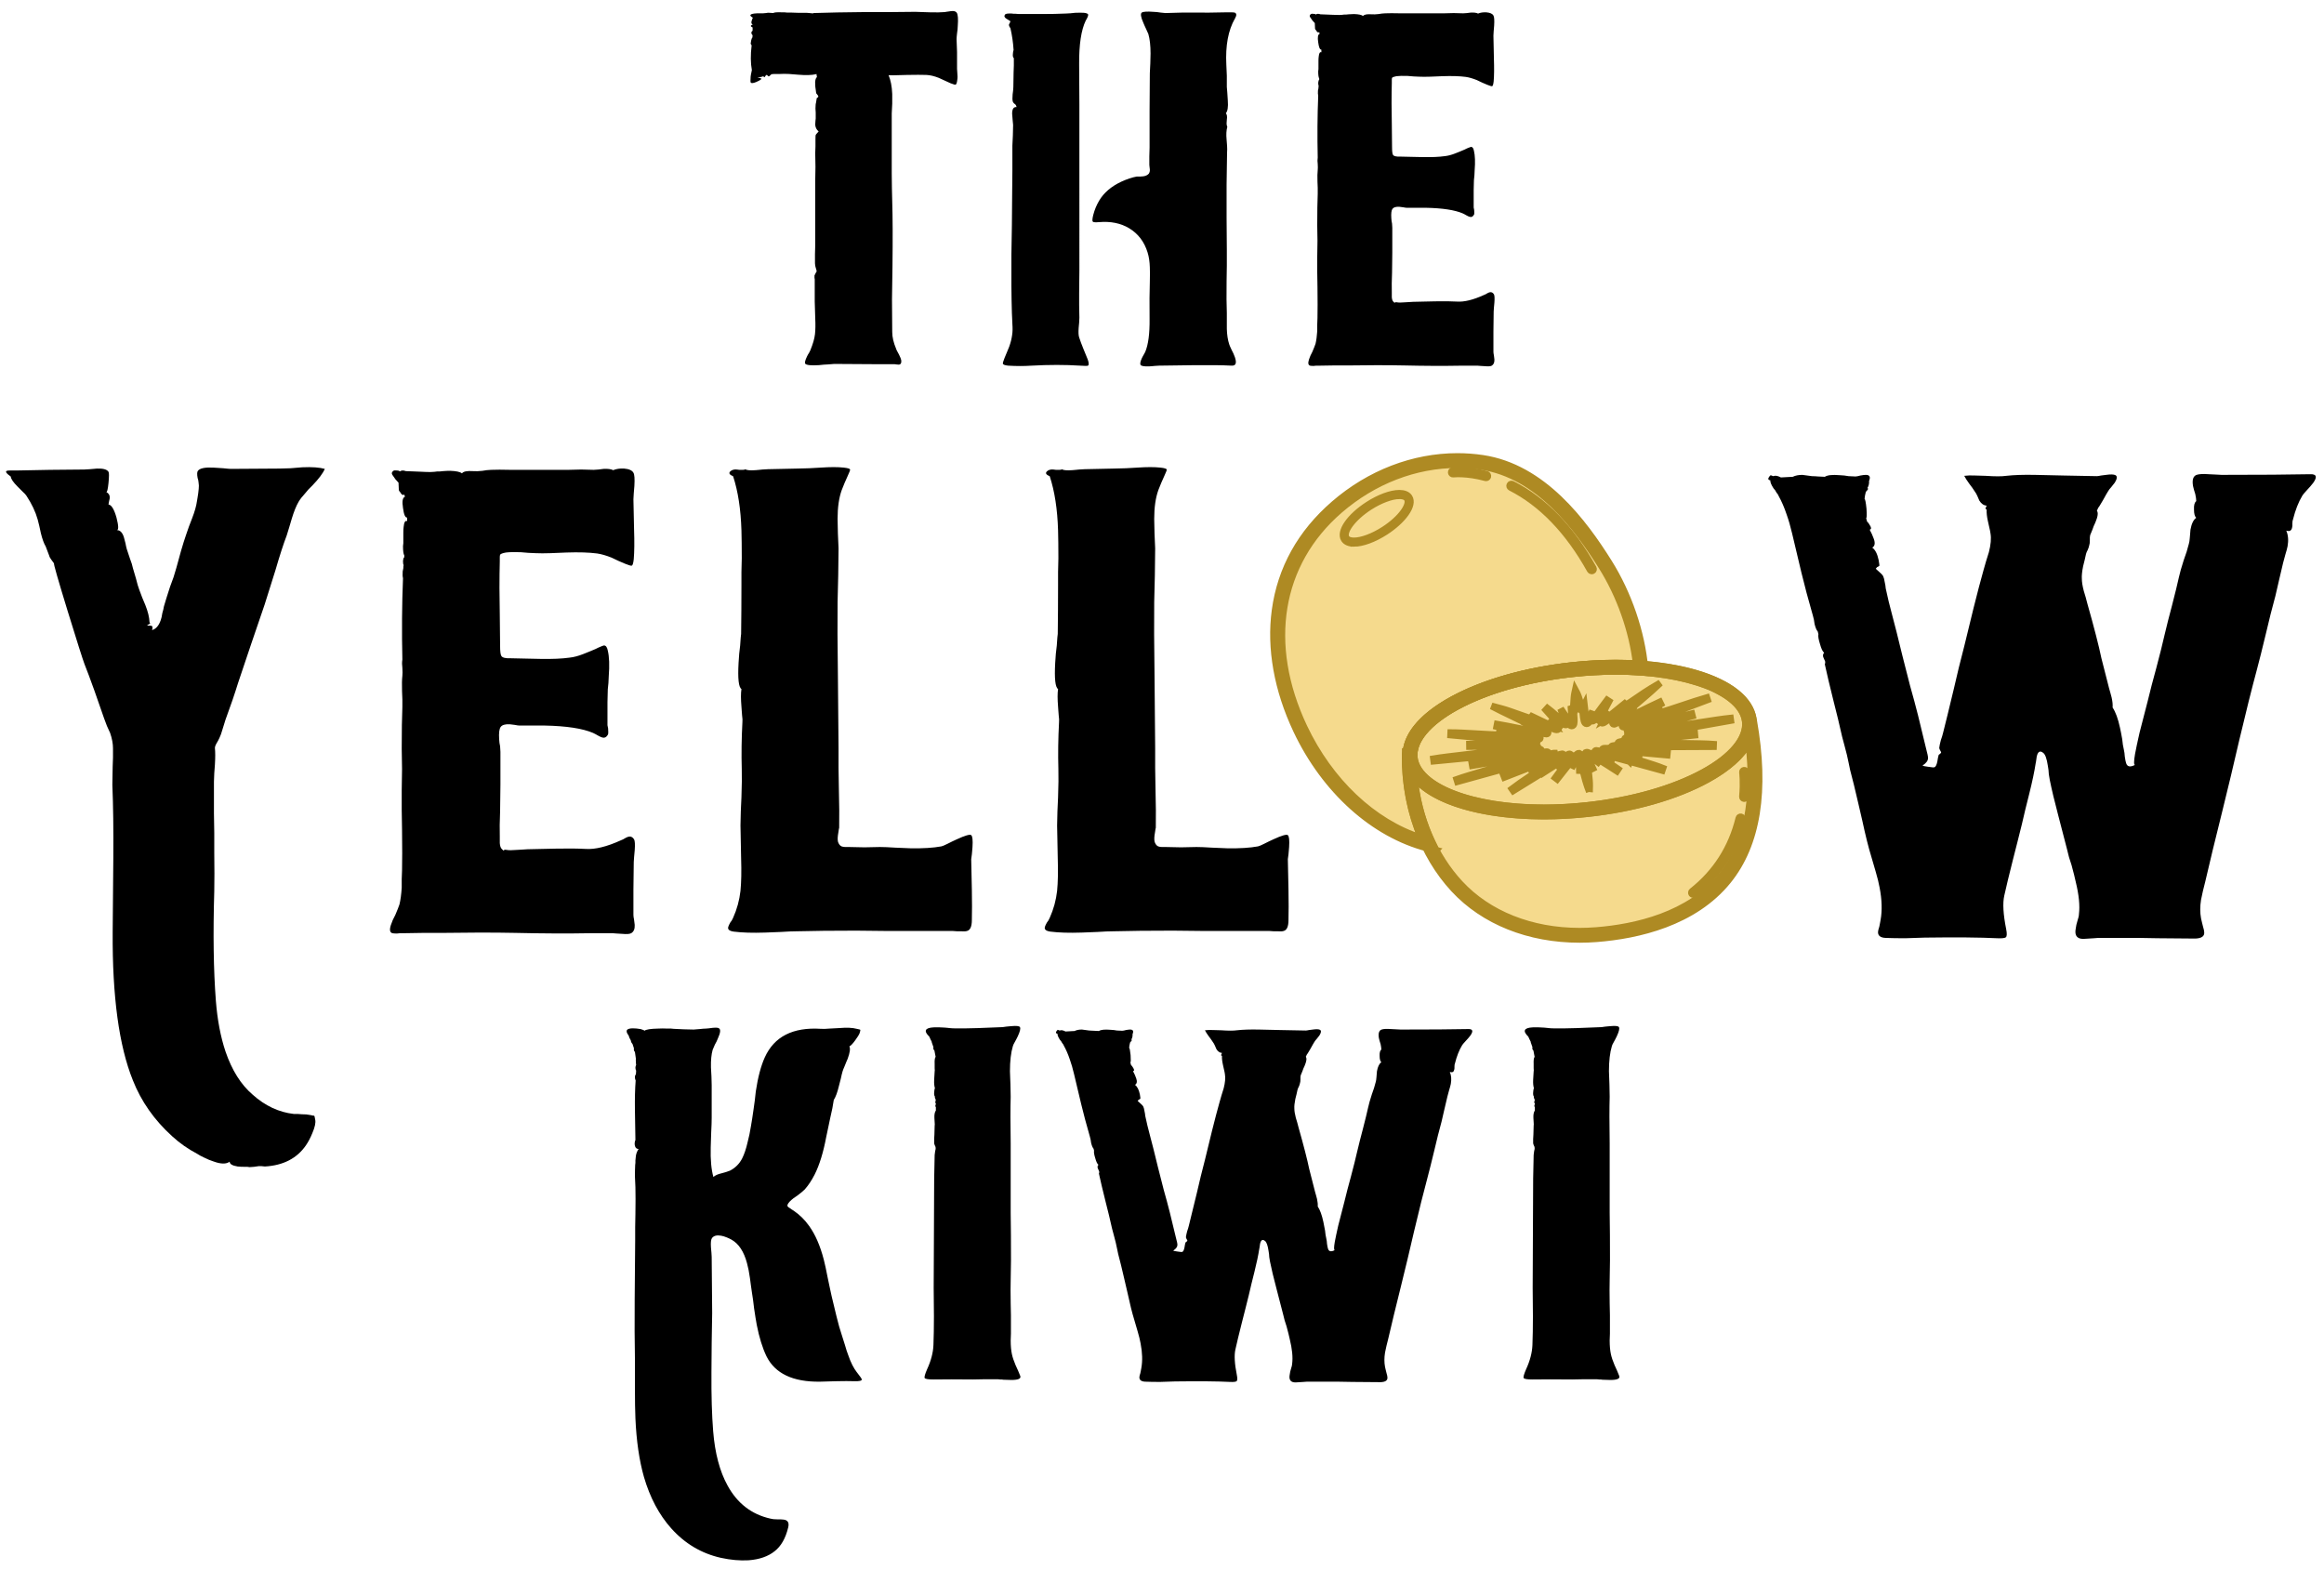 <?xml version="1.0" encoding="UTF-8"?><svg id="a" xmlns="http://www.w3.org/2000/svg" viewBox="0 0 434.663 293.691"><defs><style>.b{fill:#f5da8d;}.c{fill:#ae8a23;stroke:#ae8a23;stroke-width:1.279px;}</style></defs><path d="M179,9.78l-.091-2.461c0-.213,.03-.577,.091-1.094l.091-.684,.046-.775c.091-1.215,.03-2.005-.182-2.37-.183-.274-.532-.38-1.049-.319l-.638,.091-.319,.045-.228,.046c-.729,.061-1.641,.076-2.734,.046l-1.413-.046-1.368-.046-4.785,.046h-4.741c-3.615,.03-6.776,.091-9.48,.182l-.045-.045v.091c-.031,.03-.289,.015-.775-.046l-.547-.045h-1.641l-1.322-.046h-.683l-.502-.046h-.501c-.912-.03-1.428,.015-1.55,.137l-.729-.045c-.122-.03-.334-.015-.638,.045l-.502,.046h-.683c-.395,0-.729,.015-1.003,.046-.881,.121-.972,.38-.273,.775l-.137,.319-.091,.319c-.091,.243-.046,.456,.136,.638l.092-.046v.137l-.092-.091c-.212,.121-.303,.228-.273,.319,.061,.091,.167,.167,.319,.228v.638c-.152,.061-.228,.198-.228,.41,.031,.182,.107,.319,.228,.41l-.046,.501-.045-.046c-.061,.122-.122,.304-.182,.547l-.046,.319-.046,.274,.092,.137,.091,.182c-.213,1.762-.198,3.297,.045,4.603-.03,.061-.06,.213-.091,.456-.061,.243-.106,.501-.137,.775-.06,.699-.045,1.079,.046,1.139,.152,.122,.486,.076,1.003-.137,.456-.182,.79-.38,1.002-.593-.06-.03-.182-.091-.364-.182l-.228-.045-.182-.091c.303,.061,.683,0,1.139-.182,.03,.213,.106,.258,.228,.137l.137-.182,.045-.091,.046-.046,.091-.046c.061,0,.122,.03,.182,.091l.137,.137,.091,.046c.061,0,.152-.061,.274-.182l.136-.137,.137-.091c.152-.03,.41-.046,.775-.046h.82c.456-.03,1.003-.03,1.641,0l1.732,.137c1.428,.122,2.537,.091,3.327-.091h-.045c.03,0,.076-.015,.137-.046l.091,.593c-.274,.213-.38,.699-.319,1.458,0,.243,.03,.532,.091,.866l.045,.365,.046,.319,.319,.41c.152,.213,.091,.365-.182,.456,0,0-.015,.045-.046,.137l-.045,.274-.046,.273c-.03,.061-.03,.091,0,.091-.091,.243-.137,.653-.137,1.231l.046,.729v1.139l-.046,.41c-.03,.334-.045,.577-.045,.729,.03,.516,.243,.942,.638,1.276-.365,.395-.547,.608-.547,.638-.031,.061-.046,.365-.046,.911v1.231l-.045,1.276,.045,2.552-.045,2.598v12.078l-.046,1.686v1.686l.046,.456,.091,.365c.121,.365,.182,.608,.182,.729,0,0-.03,.03-.091,.091l-.137,.274c-.121,.243-.182,.365-.182,.365v.456l.045,.228v4.193l.046,1.504,.046,1.55c.06,1.246,.045,2.264-.046,3.054-.091,.82-.38,1.823-.866,3.008-.03,.061-.106,.213-.228,.456l-.228,.365-.182,.365c-.334,.699-.441,1.139-.319,1.322,.213,.273,1.063,.364,2.552,.273l.912-.091,.82-.046c.608-.06,.988-.091,1.14-.091l7.292,.046h3.966l.319,.045c.273,.031,.455,.046,.547,.046,.334-.061,.471-.334,.41-.82-.031-.213-.167-.562-.41-1.049l-.319-.593c-.122-.213-.198-.38-.228-.501-.487-1.155-.73-2.203-.73-3.145-.03-1.762-.045-3.798-.045-6.107l.091-6.107c.061-5.226,.046-9.298-.046-12.215-.091-3.008-.121-6.958-.091-11.85v-4.603l.091-1.823v-1.823c-.06-1.428-.288-2.598-.683-3.51,.486,.03,1.048,.03,1.686,0l1.778-.046c1.58-.03,2.78-.03,3.6,0,.699,.03,1.474,.213,2.325,.547l1.094,.501,1.094,.501c.547,.213,.866,.304,.957,.273,.152-.061,.258-.365,.319-.911,.061-.334,.061-.79,0-1.367l-.046-.684v-.638c0-.274,0-.38,0-.319v-2.142Zm51.959-6.29c.365-.608,.35-.988-.045-1.139-.152-.03-.38-.046-.684-.046h-.866c-2.491,.061-4.406,.076-5.743,.046s-3.221,0-5.651,.091c-.122,0-.426-.03-.912-.091l-.638-.091-.684-.046c-1.185-.091-1.914-.045-2.187,.137-.274,.213-.183,.836,.273,1.869l.273,.638,.274,.593c.213,.456,.349,.76,.41,.912,.274,.942,.41,2.157,.41,3.646l-.045,1.869-.046,.912-.045,.912-.046,6.928v6.973l-.046,1.641v1.595l.046,.456,.046,.365c.03,.304-.031,.577-.183,.82-.243,.274-.592,.441-1.048,.501l-.593,.045h-.638c-.85,.152-1.808,.471-2.871,.957-1.884,.881-3.267,2.066-4.148,3.555-.486,.82-.85,1.702-1.094,2.643-.182,.729-.212,1.155-.091,1.276,.091,.122,.486,.152,1.185,.091,2.158-.182,4.026,.198,5.606,1.139,1.702,1.033,2.857,2.552,3.464,4.558,.243,.79,.38,1.702,.411,2.735,.03,.638,.03,1.565,0,2.78-.061,1.702-.076,4.011-.046,6.928,.03,2.735-.243,4.786-.82,6.153-.031,.061-.122,.228-.274,.501l-.182,.319-.182,.365c-.274,.608-.35,1.018-.228,1.231,.152,.212,.683,.303,1.595,.273l.592-.045,.502-.046c.425-.03,.683-.046,.775-.046l3.418-.045,3.373-.046c2.704-.03,4.968,0,6.791,.091h.091c.699,0,.866-.531,.501-1.595l-.273-.684-.319-.638c-.274-.577-.426-.927-.456-1.048-.273-.821-.425-1.793-.456-2.917v-2.962c-.06-1.458-.076-3.418-.045-5.88l.045-2.963v-2.963l-.045-6.107v-6.062l.045-3.054,.046-3.054c.03-.334,.03-.729,0-1.185l-.091-1.185c-.091-.942-.046-1.732,.136-2.37-.091-.182-.136-.395-.136-.638l.045-.684c.091-.577,.031-.988-.182-1.231,.334-.365,.456-1.155,.365-2.37l-.046-.729-.046-.729c-.06-.547-.091-.911-.091-1.094v-2.097l-.091-2.051c-.182-3.555,.35-6.426,1.595-8.614,.031-.061,.031-.045,0,.046-.06,.061-.121,.152-.182,.274-.061,.091-.076,.121-.045,.091,.03-.03,.106-.167,.227-.41Zm-29.124,59.616c-.122-.365-.152-.957-.091-1.778l.091-1.003c.03-.395,.045-.699,.045-.912l-.045-2.324v-2.279l.045-4.239V19.579l-.045-7.566c-.03-3.677,.38-6.396,1.231-8.159l.182-.319,.137-.274c.091-.213,.136-.365,.136-.456,.031-.213-.228-.349-.775-.41-.395-.03-.957-.03-1.686,0l-.866,.091-.866,.046c-1.306,.061-2.78,.091-4.421,.091h-4.376c-.06,0-.243-.015-.546-.045h-.365l-.41-.046c-.73-.03-1.14,.03-1.231,.182-.213,.274-.137,.532,.228,.775,.122,.091,.273,.182,.456,.274l.182,.137,.137,.046-.046,.182-.091,.182-.137,.274c-.03,.182,.061,.41,.274,.684,.304,1.307,.501,2.674,.592,4.102l-.045,.137-.046,.182-.045,.456c-.031,.365,.03,.608,.182,.729v1.367l-.046,1.322c-.03,1.215-.045,2.127-.045,2.735,0,.152-.015,.365-.046,.638l-.091,.729c-.061,.638-.046,1.094,.046,1.367,.06,.122,.136,.228,.228,.319l.182,.137c.152,.121,.243,.304,.273,.547-.547-.061-.82,.349-.82,1.231l.045,.547,.046,.593c.061,.486,.091,.805,.091,.957l-.045,1.96-.092,1.914v4.695l-.045,4.694-.046,5.469-.091,5.469c-.03,4.345,0,7.991,.091,10.939l.046,1.048,.045,1.048c.061,.79,.046,1.474-.045,2.051-.091,.699-.274,1.428-.547,2.188l-.41,1.003-.456,1.094c-.243,.608-.349,.972-.319,1.094,.061,.182,.395,.304,1.003,.364,1.519,.092,2.962,.092,4.33,0,3.281-.182,6.335-.182,9.161,0,.82,.061,1.291,.061,1.413,0,.212-.121,.197-.516-.046-1.185l-.82-2.005c-.335-.82-.593-1.519-.775-2.097Zm77.483-1.048l.046-3.783c0-.122,.015-.349,.045-.684l.046-.501,.045-.501c.061-.82,.031-1.337-.091-1.55-.213-.334-.486-.456-.82-.365-.122,.03-.289,.106-.502,.228l-.228,.137-.319,.137c-2.005,.911-3.676,1.322-5.013,1.231-1.094-.061-2.461-.076-4.102-.046l-2.097,.046-2.051,.046c-.182,0-.425,.015-.729,.045l-.775,.046c-.699,.061-1.2,.061-1.504,0-.152-.03-.258-.03-.319,0l-.046,.046-.045,.046c0,.03-.091-.046-.274-.228-.152-.152-.243-.425-.273-.82v-.912c-.031-1.003-.015-2.233,.045-3.692l.046-3.737v-4.649c0-.122-.015-.38-.046-.775l-.091-.501-.045-.501c-.061-.911,.015-1.504,.228-1.778,.212-.274,.638-.395,1.276-.365l.364,.046,.365,.046c.304,.061,.517,.091,.638,.091h3.601c3.099,.061,5.393,.41,6.882,1.048l.365,.182,.319,.182c.273,.152,.471,.243,.592,.273,.365,.122,.654-.03,.866-.456,.031-.091,.031-.365,0-.82l-.091-.456v-3.282c0-.486,.015-1.094,.046-1.823l.091-.912,.045-.957c.122-1.55,.076-2.765-.136-3.646-.091-.486-.274-.729-.547-.729-.122,.03-.289,.091-.502,.182l-.319,.137-.364,.182-.866,.365-.912,.365c-.699,.274-1.337,.441-1.914,.501-1.064,.152-2.446,.213-4.148,.182l-2.142-.046-2.051-.046c-.76,.03-1.215-.076-1.367-.319-.122-.182-.183-.668-.183-1.458l-.045-4.375-.046-3.829c0-1.398,.015-2.659,.046-3.783v-.593c0-.152,.015-.274,.045-.365,.061-.121,.335-.228,.821-.319,.516-.061,1.215-.076,2.096-.046l1.094,.091,1.003,.046c.608,.03,1.337,.03,2.188,0l2.233-.091c1.762-.061,3.221-.015,4.376,.137,.607,.091,1.291,.289,2.051,.593l.957,.456,.957,.41c.516,.213,.836,.304,.957,.274,.122-.061,.213-.365,.274-.912,.091-1.063,.106-2.476,.045-4.239l-.045-2.142c-.031-.851-.046-1.565-.046-2.142,0-.121,.015-.395,.046-.82l.045-.547,.046-.547c.06-1.003,.015-1.626-.137-1.869-.182-.334-.623-.532-1.322-.593-.608-.03-1.124,.046-1.549,.228-.304-.152-.76-.213-1.368-.182l-.729,.091c-.304,.03-.532,.046-.684,.046l-1.777-.046-1.823,.046h-8.205c-1.185-.03-2.111-.03-2.78,0l-.638,.046-.592,.091c-.517,.061-.958,.076-1.322,.046-.881-.061-1.413,.046-1.595,.319-.244-.213-.806-.334-1.687-.365-.304,0-.638,.015-1.003,.046l-.455,.046h-.365c-.517,.091-1.246,.106-2.188,.046l-1.094-.046-1.185-.046c-.182-.061-.334-.091-.455-.091-.152,0-.289,.045-.411,.137-.06-.091-.212-.137-.455-.137-.213-.03-.365-.015-.456,.045-.243,.182-.289,.38-.137,.593l.228,.319,.182,.274c.152,.152,.304,.319,.456,.501l.046,1.048,.045,.137,.091,.091,.183,.274c.152,.213,.304,.258,.455,.137l.092,.319c-.335,.121-.426,.653-.274,1.595,.122,.942,.319,1.398,.593,1.367v.501c-.274-.121-.441,.152-.502,.82-.03,.213-.045,.486-.045,.82v1.504l-.046,.41c0,.699,.061,1.139,.182,1.322v.274c-.091,.03-.151,.213-.182,.547,0,.304,.031,.486,.091,.547-.03,.091-.045,.243-.045,.456l-.091,.456c-.031,.425-.016,.745,.045,.957-.152,3.737-.182,7.596-.091,11.577-.03,.182-.046,.38-.046,.593l.046,.593c.03,.486,.03,.866,0,1.139-.061,.517-.076,1.246-.046,2.188l.046,1.139v1.094c-.061,1.458-.091,3.434-.091,5.925l.045,2.917-.045,2.963v2.871l.045,2.826c.031,2.461,.031,4.375,0,5.743l-.045,1.231v1.231c-.061,.942-.167,1.732-.319,2.37-.122,.365-.319,.866-.593,1.504l-.364,.729-.274,.729c-.212,.668-.137,1.048,.228,1.139,.122,.031,.334,.046,.638,.046l.456-.046h.501l2.826-.045h2.826l5.15-.046c1.915,0,3.616,.015,5.105,.046,3.859,.091,7.445,.106,10.757,.045h3.053c.122,0,.319,.016,.593,.046l.775,.046c.638,.06,1.063,.03,1.276-.092,.365-.212,.532-.607,.501-1.185l-.045-.364-.046-.365c-.061-.304-.091-.532-.091-.684v-3.737Z"/><path d="M160.316,256.747c-.638-.79-1.2-1.899-1.686-3.328-.182-.455-.38-1.063-.593-1.823l-.273-.866-.273-.866c-.365-1.063-.715-2.294-1.049-3.691l-.911-3.783-.365-1.687-.365-1.732c-.273-1.428-.516-2.552-.729-3.373-.668-2.582-1.58-4.679-2.735-6.289-.82-1.155-1.792-2.112-2.917-2.872l-.364-.228-.319-.228c-.213-.121-.35-.228-.41-.319-.152-.182-.016-.501,.41-.957,.182-.182,.41-.38,.683-.592l.73-.502c.607-.456,1.063-.835,1.367-1.139,.669-.76,1.276-1.671,1.823-2.735,.912-1.793,1.641-4.147,2.188-7.065l.365-1.731,.364-1.732c.334-1.398,.562-2.553,.684-3.464,.364-.578,.684-1.444,.957-2.598l.365-1.413c.121-.578,.228-1.018,.319-1.322,.06-.213,.197-.562,.41-1.048l.273-.684,.274-.638c.425-1.155,.532-1.93,.319-2.325,.273-.121,.638-.501,1.094-1.139,.425-.577,.699-1.018,.82-1.322,.122-.395,.167-.608,.137-.638,0-.03-.228-.091-.684-.182-.759-.213-1.869-.259-3.327-.137l-.866,.046-.866,.045c-.668,.061-1.215,.076-1.641,.046-5.226-.334-8.72,1.443-10.483,5.332-.729,1.611-1.291,3.738-1.686,6.381l-.183,1.641-.227,1.641c-.183,1.307-.35,2.385-.502,3.236l-.273,1.504-.365,1.55c-.273,1.185-.608,2.172-1.003,2.962-.516,1.003-1.276,1.763-2.278,2.279-.213,.091-.471,.183-.775,.274l-.821,.228c-.668,.152-1.17,.379-1.504,.683-.395-1.397-.562-3.236-.501-5.515l.045-1.413,.046-1.412c.061-1.155,.091-2.067,.091-2.735v-6.108c0-.395-.015-.942-.045-1.64l-.092-1.687c-.03-1.337,.076-2.431,.319-3.282,.061-.182,.198-.501,.411-.957l.319-.592,.273-.638c.456-1.003,.517-1.611,.182-1.823-.151-.122-.546-.152-1.185-.092l-.364,.046-.365,.046c-.243,.03-.41,.045-.501,.045-.274,0-.669,.031-1.185,.091l-.593,.046-.547,.045c-.516,0-1.139-.015-1.868-.045l-1.915-.091c-.152-.031-.304-.046-.455-.046h-.684c-.608-.03-1.17-.03-1.687,0-1.458,.031-2.324,.167-2.597,.41-.031-.091-.274-.197-.73-.319-.516-.091-.987-.136-1.413-.136-.547,0-.911,.091-1.094,.273-.182,.243-.091,.593,.274,1.048,.091,.335,.228,.638,.41,.912,.031,.273,.137,.501,.319,.684l.274,.82c-.061,.273,0,.501,.182,.684,.061,.364,.122,.79,.182,1.276-.03,.121-.03,.304,0,.547v.273l.046,.319c-.182,.365-.182,.73,0,1.094l-.046,.684c-.121,.091-.182,.273-.182,.547,0,.213,.046,.41,.137,.592-.122,1.55-.167,3.404-.137,5.561l.046,2.78,.045,2.78c-.152,.395-.182,.76-.091,1.094,.091,.395,.319,.593,.684,.593-.274,.425-.441,.851-.502,1.276-.03,.213-.06,.501-.091,.866v.456l-.045,.41c-.031,.608-.046,1.307-.046,2.097l.091,2.051c.031,1.306,.031,2.962,0,4.968l-.045,2.506v2.507l-.046,5.515-.046,5.515c-.03,4.315-.015,7.992,.046,11.03v5.606c0,2.279,.03,4.133,.091,5.561,.182,4.223,.714,7.885,1.595,10.984,1.125,3.859,2.826,7.065,5.105,9.617,2.553,2.856,5.652,4.695,9.298,5.515,1.823,.395,3.54,.547,5.15,.456,2.036-.152,3.662-.714,4.877-1.686,1.216-.942,2.067-2.431,2.553-4.467,.212-.881-.076-1.367-.866-1.459l-.593-.045h-.592c-.547,0-.973-.046-1.277-.137-3.524-.79-6.198-2.856-8.021-6.199-1.459-2.643-2.355-6.031-2.689-10.164-.243-3.038-.35-6.73-.319-11.075l.045-5.515,.091-5.515-.045-5.242-.046-5.241c0-.122-.015-.38-.045-.775l-.046-.501-.046-.502c-.06-.881,0-1.458,.183-1.732,.334-.455,.911-.607,1.732-.455,.334,.06,.683,.167,1.048,.319,.304,.121,.593,.258,.866,.41,1.367,.76,2.34,2.233,2.917,4.421,.213,.76,.395,1.686,.547,2.78l.182,1.368c.061,.547,.122,.972,.183,1.276l.227,1.504,.183,1.504c.182,1.246,.349,2.279,.501,3.099,.456,2.34,1.064,4.3,1.823,5.88,1.611,3.221,4.938,4.801,9.982,4.74l1.595-.046,1.595-.045c1.277-.03,2.355-.03,3.236,0,.942,.03,1.413-.076,1.413-.319,0-.122-.288-.547-.866-1.276-.121-.152-.182-.228-.182-.228-.03-.031-.015-.015,.046,.045,.06,.092,.106,.152,.136,.183Zm30.082-.411l-.456-1.002c-.334-.79-.562-1.474-.683-2.051-.152-.699-.228-1.55-.228-2.553l.045-1.276v-3.464l-.045-2.188c-.031-1.823-.031-3.281,0-4.375,.06-2.127,.076-4.923,.045-8.386l-.045-4.194v-12.944c-.061-3.768-.061-6.685,0-8.751,0-.577-.016-1.367-.046-2.37l-.046-1.185-.045-1.231c0-1.914,.182-3.479,.547-4.694,.03-.152,.152-.41,.364-.775l.274-.501,.273-.547c.426-.912,.563-1.489,.411-1.732-.122-.213-.654-.274-1.596-.183l-.547,.046-.455,.046c-.365,.06-.578,.091-.638,.091l-2.325,.091-2.324,.091c-1.793,.061-3.343,.076-4.649,.046-.092,0-.289-.016-.593-.046l-.41-.046-.501-.045c-.851-.061-1.55-.076-2.097-.046-1.641,.091-1.914,.669-.82,1.732l.227,.502,.228,.455c0,.092,.015,.168,.046,.228l.273,.775c-.06,.274,0,.486,.183,.638,.091,.395,.167,.79,.228,1.185-.152,.183-.213,.623-.183,1.322v.82c.031,.304,.031,.502,0,.593l-.045,.775-.046,.775c-.03,.668,.015,1.185,.137,1.549l-.046,.183-.045,.182-.046,.456c-.03,.364,.015,.623,.137,.775v.227c.03,.122,.076,.213,.137,.274v.547l-.046-.137-.091,.137,.137,.137,.045,.273-.091,.137v.136c-.03,.092,0,.168,.091,.228v.638c-.213,.304-.304,.775-.273,1.413l.045,.775c.031,.304,.031,.532,0,.684,0,.456-.015,1.003-.045,1.641l-.046,.82v.775c0,.091,.046,.243,.137,.456l.091,.182,.046,.228c.03,.121,0,.334-.092,.638l-.045,.365-.046,.364-.045,2.188-.046,2.188-.045,10.209-.046,10.21,.046,5.378c0,2.036-.031,3.829-.092,5.378-.06,1.428-.455,2.933-1.185,4.513-.395,.911-.547,1.458-.455,1.64,.121,.183,.668,.274,1.64,.274,2.006-.031,4.482-.031,7.43,0l2.324-.046h2.279c.091,0,.228,.015,.41,.046h.319l.319,.045c.608,.031,1.109,.046,1.504,.046,1.307,0,1.854-.258,1.641-.775-.03-.091-.045-.137-.045-.137,0,.031,.015,.076,.045,.137,.031,.061,.046,.091,.046,.091,0,.031-.015,0-.046-.091l-.41-1.003Zm84.183-63.855c-2.917,.061-7.125,.091-12.625,.091-.213,0-.502-.015-.866-.045l-.957-.046c-.79-.06-1.368-.03-1.732,.091-.486,.183-.654,.715-.502,1.596l.137,.547,.182,.592c.092,.426,.137,.76,.137,1.003-.243,.182-.349,.577-.319,1.185,0,.608,.106,1.003,.319,1.185-.395,.273-.668,.836-.82,1.686l-.046,.547-.045,.547c-.031,.426-.076,.73-.137,.912l-.319,1.139-.41,1.185c-.335,1.033-.563,1.839-.684,2.416-.213,.972-.547,2.34-1.003,4.102l-.547,2.097-.501,2.051c-.274,1.215-.669,2.795-1.185,4.74l-.638,2.37-.593,2.37-.729,2.826c-.304,1.124-.532,2.066-.684,2.826,0,0-.015,.076-.045,.227l-.046,.183-.045,.228c-.092,.425-.167,.805-.228,1.139-.183,1.064-.183,1.58,0,1.55-.699,.364-1.125,.273-1.276-.274-.061-.182-.122-.486-.183-.911l-.045-.502-.092-.501-.136-.684-.091-.774c-.122-.699-.228-1.246-.319-1.641-.274-1.276-.623-2.234-1.049-2.872,.031-.395-.015-.866-.136-1.413l-.183-.683-.182-.638-.547-2.143-.547-2.142c-.365-1.762-1.033-4.36-2.005-7.794l-.228-.866-.274-.911c-.182-.699-.273-1.276-.273-1.732-.031-.426,.03-1.018,.182-1.778l.228-.911,.091-.41,.091-.411,.091-.273,.137-.274c.122-.273,.198-.501,.228-.683,.061-.152,.091-.395,.091-.73v-.41l.046-.319c.061-.152,.167-.41,.319-.775l.182-.501,.228-.501c.365-.851,.441-1.413,.228-1.687l.182-.41c.031,0,.259-.365,.684-1.094l.228-.41,.228-.41c.152-.274,.243-.426,.273-.456l.182-.273,.274-.32c.213-.273,.38-.486,.501-.638,.335-.547,.365-.896,.091-1.048-.243-.121-.683-.137-1.321-.046l-.73,.092c-.273,.06-.471,.091-.592,.091l-2.416-.046-2.37-.045-2.005-.046-2.051-.046c-1.641-.03-2.993,.016-4.057,.137-.607,.091-1.58,.091-2.917,0l-1.504-.045c-.577-.031-1.094-.016-1.549,.045,.151,.304,.395,.684,.729,1.14l.41,.547,.365,.547c.121,.151,.243,.364,.364,.638l.137,.319,.137,.319c.273,.456,.623,.699,1.048,.729l-.137,.319c-.061,.122-.015,.198,.137,.228-.03,.456,.03,1.018,.182,1.686l.183,.821c.091,.364,.152,.668,.182,.911,.121,.699,.046,1.58-.228,2.644l-.41,1.322-.182,.638-.183,.638c-.395,1.398-.866,3.19-1.413,5.378l-1.321,5.424-.775,3.054-.73,3.099c-.638,2.674-1.139,4.725-1.504,6.153l-.136,.501-.183,.547c-.121,.456-.197,.821-.228,1.094l.046,.182,.091,.183c.091,.152,.137,.258,.137,.319l-.091,.091-.091,.091c-.122,.061-.183,.122-.183,.182l-.045,.183-.046,.182-.091,.547c-.091,.425-.213,.684-.365,.775-.091,.061-.395,.045-.911-.046-.486-.06-.76-.121-.821-.182,.517-.334,.775-.684,.775-1.048,.031-.122-.076-.638-.319-1.55l-1.094-4.512-.547-2.097-.592-2.142c-.486-1.854-.851-3.282-1.094-4.284-.608-2.522-1.109-4.513-1.504-5.971l-.456-1.778-.41-1.823-.046-.41-.091-.456c-.061-.395-.137-.683-.228-.866-.061-.152-.41-.501-1.048-1.048,.061-.091,.121-.167,.182-.228l.183-.091c.091-.061,.136-.091,.136-.091,.031-.031,0-.304-.091-.821-.182-.881-.486-1.473-.911-1.777,.364-.213,.44-.623,.227-1.231-.06-.182-.151-.41-.273-.684l-.182-.364-.137-.274c.243-.06,.258-.258,.046-.592-.061-.122-.137-.243-.228-.365l-.137-.137-.046-.045-.136-.501c.091-.031,.106-.487,.045-1.368-.091-.881-.182-1.337-.273-1.367,.03-.334,.091-.669,.182-1.003,.213-.213,.319-.364,.319-.456l-.091-.091c.182-.304,.258-.638,.228-1.003,.243-.577,.091-.866-.456-.866-.182,0-.441,.031-.775,.092l-.364,.091-.32,.045c-.212,0-.546-.015-1.002-.045l-.593-.091-.638-.046c-1.063-.091-1.777-.015-2.142,.228l-.957-.046c-.304-.03-.593-.045-.866-.045l-.684-.091-.683-.092c-.547,0-1.003,.092-1.368,.274l-.866,.046-.82,.045c-.456-.243-.821-.304-1.094-.182l-.365-.137c-.061,.061-.121,.122-.182,.182l-.137,.228c-.061,.183,.031,.289,.274,.319-.031,.243,.121,.623,.455,1.14l.228,.273,.183,.319c.182,.213,.288,.38,.319,.502,.425,.759,.805,1.64,1.139,2.643,.274,.76,.532,1.656,.775,2.689l.638,2.689c.456,1.975,.927,3.89,1.413,5.743l.912,3.282,.136,.547,.091,.592c.122,.517,.274,.882,.456,1.094l.091,.365c-.06,.273,.016,.744,.228,1.413,.183,.668,.38,1.078,.593,1.23-.213,.213-.228,.487-.046,.821l.183,.41c.03,.152,.015,.289-.046,.41,.304,1.398,.714,3.13,1.231,5.196l.638,2.553,.592,2.552,.183,.684,.182,.683c.152,.578,.258,.988,.319,1.231l.228,1.048,.228,1.094c.212,.82,.395,1.535,.547,2.142l.592,2.507,.593,2.552c.455,2.127,.881,3.829,1.276,5.105l.319,1.094,.319,1.094c.243,.82,.425,1.565,.547,2.233,.334,1.732,.38,3.267,.137,4.604l-.092,.501-.091,.456c-.121,.364-.182,.623-.182,.775,0,.516,.365,.79,1.094,.82,.79,.03,1.717,.046,2.78,.046l2.78-.092c4.467-.06,7.901-.03,10.301,.092,.669,.03,1.079-.016,1.231-.137,.152-.152,.167-.532,.045-1.14-.425-2.127-.516-3.722-.273-4.785,.273-1.246,.683-2.948,1.23-5.105l.639-2.507,.638-2.552,.501-2.142,.547-2.188c.425-1.702,.729-3.145,.911-4.33l.046-.228,.046-.319c.03-.304,.076-.532,.136-.684,.183-.486,.471-.562,.866-.228,.274,.213,.487,.821,.638,1.824l.092,.592,.045,.593c.061,.425,.107,.698,.137,.82,.273,1.367,.668,3.023,1.185,4.968l.638,2.461,.638,2.461,.274,1.094,.364,1.14c.274,1.003,.471,1.793,.593,2.37,.456,1.853,.607,3.388,.456,4.603,0,.213-.076,.547-.228,1.003l-.137,.501-.091,.547c-.152,.79,.061,1.261,.638,1.413,.243,.061,.653,.061,1.23,0l.73-.045c.243-.031,.44-.046,.592-.046h5.834l2.644,.046c2.248,.03,4.026,.045,5.332,.045,.882-.03,1.307-.319,1.277-.866,0-.182-.061-.471-.183-.866l-.136-.547-.137-.592c-.152-.821-.152-1.702,0-2.644l.273-1.276,.319-1.276c.608-2.644,1.413-5.971,2.416-9.982l1.231-5.059,1.185-5.059c.972-4.102,1.808-7.445,2.506-10.027,.335-1.246,.775-3.009,1.322-5.287l.638-2.644,.684-2.598,.547-2.37,.547-2.324,.319-1.186c.152-.486,.258-.881,.319-1.185,.152-.85,.091-1.595-.182-2.233,.455,.152,.729,.015,.82-.41l.046-.274v-.319c0-.273,.03-.471,.091-.592,.334-1.337,.775-2.461,1.322-3.373,.06-.121,.288-.395,.683-.82l.456-.502,.41-.501c.608-.851,.471-1.261-.41-1.231h0Zm27.848,63.855l-.455-1.002c-.335-.79-.563-1.474-.684-2.051-.152-.699-.228-1.55-.228-2.553l.046-1.276v-3.464l-.046-2.188c-.03-1.823-.03-3.281,0-4.375,.061-2.127,.076-4.923,.046-8.386l-.046-4.194v-12.944c-.061-3.768-.061-6.685,0-8.751,0-.577-.015-1.367-.046-2.37l-.045-1.185-.046-1.231c0-1.914,.183-3.479,.547-4.694,.031-.152,.152-.41,.365-.775l.273-.501,.274-.547c.425-.912,.562-1.489,.41-1.732-.122-.213-.653-.274-1.595-.183l-.547,.046-.456,.046c-.365,.06-.577,.091-.638,.091l-2.325,.091-2.324,.091c-1.793,.061-3.342,.076-4.649,.046-.091,0-.289-.016-.593-.046l-.41-.046-.501-.045c-.851-.061-1.55-.076-2.097-.046-1.641,.091-1.914,.669-.82,1.732l.228,.502,.228,.455c0,.092,.015,.168,.045,.228l.274,.775c-.061,.274,0,.486,.182,.638,.091,.395,.167,.79,.228,1.185-.152,.183-.213,.623-.182,1.322v.82c.03,.304,.03,.502,0,.593l-.046,.775-.046,.775c-.03,.668,.016,1.185,.137,1.549l-.045,.183-.046,.182-.046,.456c-.03,.364,.016,.623,.137,.775v.227c.031,.122,.076,.213,.137,.274v.547l-.046-.137-.091,.137,.137,.137,.045,.273-.091,.137v.136c-.03,.092,0,.168,.091,.228v.638c-.212,.304-.303,.775-.273,1.413l.046,.775c.03,.304,.03,.532,0,.684,0,.456-.016,1.003-.046,1.641l-.046,.82v.775c0,.091,.046,.243,.137,.456l.091,.182,.046,.228c.03,.121,0,.334-.091,.638l-.046,.365-.045,.364-.046,2.188-.046,2.188-.045,10.209-.046,10.21,.046,5.378c0,2.036-.031,3.829-.091,5.378-.061,1.428-.456,2.933-1.185,4.513-.395,.911-.547,1.458-.456,1.64,.121,.183,.668,.274,1.641,.274,2.005-.031,4.482-.031,7.429,0l2.324-.046h2.279c.092,0,.228,.015,.411,.046h.319l.319,.045c.607,.031,1.109,.046,1.504,.046,1.306,0,1.853-.258,1.641-.775-.031-.091-.046-.137-.046-.137,0,.031,.015,.076,.046,.137,.03,.061,.045,.091,.045,.091,0,.031-.015,0-.045-.091l-.411-1.003Z"/><path d="M40.193,139.907c0-.24,.12-.56,.36-.959l.24-.42,.239-.479c.2-.4,.4-.959,.6-1.679l.539-1.738c.959-2.597,1.738-4.875,2.338-6.833l2.457-7.312,2.518-7.373,1.019-3.236,1.019-3.237c.799-2.757,1.498-4.915,2.097-6.473l.48-1.559,.479-1.618c.4-1.319,.82-2.358,1.259-3.117,.28-.479,.679-.999,1.199-1.558l.659-.78,.72-.719c1.198-1.239,1.977-2.277,2.337-3.117-.999-.279-2.397-.379-4.196-.299l-2.217,.18c-.879,.039-1.559,.059-2.038,.059l-9.111,.06c-.24,0-.719-.04-1.438-.119l-.899-.06-.96-.06c-1.558-.08-2.517,.12-2.877,.599-.159,.2-.179,.639-.059,1.319l.119,.419,.06,.42c.04,.28,.06,.479,.06,.599,0,.36-.04,.839-.12,1.439l-.119,.779-.12,.719c-.12,.879-.42,1.938-.899,3.177l-.6,1.558-.539,1.559c-.28,.799-.6,1.818-.959,3.057l-.839,3.056-.54,1.799-.659,1.798c-.52,1.598-.899,2.817-1.139,3.656l-.12,.599-.18,.66c-.08,.559-.18,.999-.299,1.318-.36,1.039-.9,1.659-1.619,1.858,.12-.439,.1-.699-.06-.779-.04-.04-.339-.06-.899-.06,.24-.199,.44-.319,.6-.359l-.12-.3c-.04-.919-.3-1.978-.779-3.177l-.6-1.438-.539-1.439c-.2-.519-.4-1.199-.6-2.038l-.599-2.038c-.08-.439-.26-1.019-.54-1.738l-.599-1.798-.12-.479-.12-.6c-.12-.479-.22-.859-.3-1.139-.28-.879-.719-1.318-1.319-1.318,.36,0,.34-.78-.06-2.338-.44-1.558-.939-2.378-1.498-2.457l.12-.66c.08-.279,.12-.499,.12-.659,0-.44-.22-.779-.659-1.019,.16,.08,.3-.48,.42-1.678,.12-1.239,.12-1.938,0-2.098-.28-.44-.999-.64-2.158-.6l-.659,.06-.719,.06c-.519,.04-.859,.06-1.019,.06l-6.413,.06-6.293,.12H1.953c-.32,0-.539,.02-.659,.06-.36,.12-.12,.48,.719,1.079,.04,.439,.46,1.059,1.259,1.858l.479,.48,.479,.479c.36,.32,.599,.579,.719,.779,.999,1.519,1.698,2.997,2.098,4.436,.08,.279,.18,.679,.3,1.198l.3,1.379c.28,1.119,.579,1.938,.899,2.458,.24,.639,.46,1.218,.659,1.738,.04,.2,.18,.459,.419,.779l.479,.659c-.12,0,.719,2.937,2.518,8.811,1.798,5.834,2.857,9.171,3.177,10.01,.479,1.199,1.099,2.857,1.858,4.975l.899,2.577,.899,2.578,.539,1.438,.599,1.319c.36,1.039,.539,1.998,.539,2.877v1.738l-.06,1.678c-.04,1.439-.06,2.578-.06,3.417,.16,3.796,.22,8.371,.18,13.726l-.06,6.893-.06,6.893c-.08,12.067,1.179,21.318,3.776,27.751,1.558,3.956,4.016,7.452,7.372,10.489,1.399,1.279,2.937,2.358,4.616,3.237l.299,.18,.3,.18,.719,.359c.64,.32,1.219,.56,1.738,.72,1.399,.519,2.418,.539,3.057,.059,0,.44,.5,.74,1.499,.9,.359,.04,.779,.06,1.259,.06h.539l.42,.059c.199,0,.479-.02,.839-.059l.839-.12h.599l.6,.06c3.436-.2,5.993-1.519,7.672-3.956,.439-.64,.839-1.399,1.199-2.278,.479-1.119,.659-1.958,.539-2.517-.08-.48-.14-.72-.18-.72-.04-.04-.14-.06-.3-.06l-.239-.06-.36-.06c-.32-.079-.799-.119-1.438-.119l-.78-.06h-.719c-2.797-.32-5.354-1.519-7.672-3.597-2.198-1.878-3.896-4.575-5.095-8.091-.919-2.758-1.518-5.914-1.798-9.471-.44-5.714-.539-12.547-.3-20.499,.04-1.958,.04-4.375,0-7.252v-3.656l-.06-3.657v-5.934c0-.439,.02-.959,.06-1.558l.12-1.618c.08-1.319,.08-2.358,0-3.117Zm78.28,26.313l.06-4.975c0-.16,.02-.46,.06-.899l.06-.659,.06-.66c.08-1.079,.04-1.758-.12-2.038-.28-.439-.64-.599-1.079-.479-.16,.04-.38,.14-.659,.3l-.3,.179-.42,.18c-2.637,1.199-4.835,1.738-6.593,1.618-1.438-.079-3.237-.099-5.394-.059l-2.758,.059-2.697,.06c-.24,0-.559,.02-.959,.06l-1.019,.06c-.919,.08-1.578,.08-1.978,0-.2-.04-.339-.04-.419,0l-.06,.06-.06,.06c0,.04-.12-.06-.36-.3-.2-.199-.32-.559-.359-1.078v-1.199c-.04-1.319-.02-2.937,.059-4.855l.06-4.915v-6.114c0-.16-.02-.499-.06-1.019l-.119-.659-.06-.659c-.08-1.199,.02-1.978,.299-2.338,.28-.36,.839-.52,1.679-.48l.479,.06,.48,.06c.399,.08,.679,.12,.839,.12h4.735c4.076,.08,7.093,.54,9.051,1.379l.479,.239,.42,.24c.359,.2,.619,.32,.779,.36,.479,.16,.859-.04,1.139-.6,.04-.119,.04-.479,0-1.078l-.12-.6v-4.315c0-.64,.02-1.439,.06-2.398l.12-1.199,.06-1.258c.159-2.038,.1-3.637-.18-4.795-.12-.64-.36-.959-.719-.959-.16,.039-.38,.119-.66,.239l-.419,.18-.48,.24-1.139,.479-1.198,.48c-.92,.359-1.759,.579-2.518,.659-1.398,.2-3.217,.28-5.454,.24l-2.817-.06-2.698-.06c-.999,.04-1.598-.1-1.798-.42-.16-.239-.24-.879-.24-1.918l-.059-5.754-.06-5.034c0-1.839,.02-3.497,.06-4.975v-.78c0-.199,.02-.359,.059-.479,.08-.16,.44-.3,1.079-.42,.68-.08,1.599-.1,2.758-.06l1.438,.12,1.319,.06c.799,.04,1.758,.04,2.877,0l2.937-.12c2.317-.08,4.235-.02,5.754,.18,.799,.12,1.698,.38,2.697,.779l1.259,.6,1.259,.539c.679,.28,1.098,.4,1.258,.36,.16-.08,.28-.48,.36-1.199,.12-1.399,.14-3.257,.06-5.574l-.06-2.817c-.04-1.119-.06-2.058-.06-2.817,0-.16,.02-.52,.06-1.079l.06-.72,.06-.719c.08-1.319,.02-2.138-.18-2.457-.24-.44-.819-.7-1.738-.78-.799-.04-1.479,.06-2.038,.3-.4-.2-.999-.28-1.798-.24l-.959,.12c-.4,.04-.7,.06-.899,.06l-2.338-.06-2.398,.06h-10.789c-1.558-.04-2.777-.04-3.656,0l-.839,.06-.779,.12c-.679,.08-1.259,.1-1.738,.06-1.159-.08-1.858,.06-2.098,.42-.32-.28-1.059-.44-2.218-.48-.4,0-.839,.02-1.319,.06l-.599,.06h-.479c-.68,.12-1.639,.14-2.878,.06l-1.438-.06-1.558-.06c-.24-.08-.44-.12-.6-.12-.2,0-.379,.06-.539,.18-.08-.12-.28-.18-.6-.18-.279-.04-.479-.02-.599,.06-.32,.24-.38,.5-.18,.779l.3,.42,.24,.359c.199,.2,.399,.42,.599,.66l.06,1.378,.06,.18,.12,.12,.239,.36c.2,.279,.4,.339,.6,.179l.12,.42c-.44,.16-.56,.859-.36,2.098,.16,1.239,.42,1.838,.779,1.798v.659c-.359-.159-.579,.2-.659,1.079-.04,.28-.06,.64-.06,1.079v1.978l-.06,.54c0,.919,.08,1.498,.24,1.738v.359c-.12,.04-.2,.28-.24,.72,0,.399,.04,.639,.12,.719-.04,.12-.06,.32-.06,.599l-.12,.6c-.04,.559-.02,.979,.06,1.258-.2,4.915-.24,9.99-.12,15.225-.04,.24-.06,.499-.06,.779l.06,.779c.04,.64,.04,1.139,0,1.499-.08,.679-.1,1.638-.06,2.877l.06,1.498v1.439c-.08,1.918-.12,4.515-.12,7.792l.06,3.836-.06,3.896v3.776l.06,3.716c.04,3.237,.04,5.754,0,7.552l-.06,1.619v1.618c-.08,1.239-.219,2.278-.419,3.117-.16,.479-.42,1.139-.779,1.978l-.48,.959-.36,.959c-.279,.879-.179,1.378,.3,1.498,.16,.04,.44,.06,.839,.06l.6-.06h.659l3.716-.06h3.716l6.773-.06c2.518,0,4.756,.02,6.714,.06,5.074,.12,9.789,.14,14.145,.06h4.016c.16,0,.419,.02,.779,.06l1.019,.06c.839,.08,1.399,.04,1.678-.12,.48-.279,.7-.799,.66-1.558l-.06-.48-.06-.479c-.08-.4-.12-.699-.12-.899v-4.915Zm63.175-5.514c0-.08,.04-.38,.12-.9l.06-.659,.06-.719c.08-1.279,0-2.018-.24-2.218-.24-.2-1.139,.06-2.697,.779l-.899,.42-.839,.419c-.56,.28-.939,.44-1.139,.48-1.519,.28-3.437,.4-5.754,.36l-2.877-.12c-1.239-.08-2.198-.12-2.877-.12l-2.877,.06-2.877-.06h-.66c-.24,0-.419-.02-.539-.06-.32-.04-.58-.26-.779-.659-.16-.28-.2-.76-.12-1.439l.12-.779c.04-.32,.079-.54,.119-.659,.04-1.879,.02-4.356-.06-7.433l-.059-3.716v-3.716l-.06-6.833-.06-6.833c-.08-5.714-.1-10.27-.06-13.666l.12-5.035c.04-2.038,.06-3.716,.06-5.035l-.12-2.757-.06-2.757c0-2.158,.259-3.956,.779-5.395,.32-.839,.699-1.738,1.139-2.697,.319-.679,.459-1.059,.419-1.139-.04-.16-.439-.279-1.198-.359-1.079-.12-2.498-.12-4.256,0l-2.158,.12c-.839,.039-1.558,.059-2.158,.059l-2.757,.06-2.817,.06c-.16,0-.499,.02-1.019,.06l-.599,.06-.66,.06c-1.078,.08-1.738,.02-1.978-.18-.04,.08-.179,.12-.419,.12h-.719l-.48-.06c-.519-.04-.919,.08-1.199,.36-.319,.32-.14,.619,.54,.899,.919,2.797,1.438,6.174,1.558,10.13,.04,1.358,.06,3.096,.06,5.214l-.06,2.578v2.517c0,3.157-.02,6.174-.06,9.051-.04,.2-.1,.919-.18,2.158-.079,.599-.139,1.118-.179,1.558l-.12,1.738c-.16,2.917,.02,4.535,.539,4.855-.12,.759-.12,1.858,0,3.297l.06,.839,.06,.779c.08,.56,.1,.999,.06,1.319-.16,2.997-.2,5.914-.12,8.751,.04,1.278,.02,3.037-.06,5.274l-.12,2.638-.06,2.637,.06,3.057,.06,3.057c.08,2.477,.04,4.515-.12,6.113-.199,1.759-.659,3.437-1.378,5.035l-.24,.48-.3,.419c-.199,.36-.319,.62-.359,.78-.16,.479,.18,.779,1.019,.899,1.558,.199,3.516,.259,5.874,.179l2.997-.119c1.198-.08,2.157-.12,2.877-.12,3.036-.08,6.753-.12,11.148-.12l5.634,.06h12.408l.839,.06h.719c.52,.04,.899,.02,1.139-.06,.599-.16,.899-.839,.899-2.038,.04-1.519,.04-3.417,0-5.694l-.12-5.694Zm59.219,0c0-.08,.04-.38,.12-.9l.06-.659,.06-.719c.08-1.279,0-2.018-.24-2.218-.239-.2-1.138,.06-2.697,.779l-.899,.42-.839,.419c-.559,.28-.939,.44-1.139,.48-1.518,.28-3.436,.4-5.754,.36l-2.877-.12c-1.239-.08-2.198-.12-2.877-.12l-2.877,.06-2.877-.06h-.66c-.239,0-.419-.02-.539-.06-.32-.04-.579-.26-.779-.659-.16-.28-.2-.76-.12-1.439l.12-.779c.04-.32,.08-.54,.12-.659,.04-1.879,.02-4.356-.06-7.433l-.06-3.716v-3.716l-.06-6.833-.06-6.833c-.08-5.714-.1-10.27-.06-13.666l.12-5.035c.04-2.038,.06-3.716,.06-5.035l-.12-2.757-.06-2.757c0-2.158,.26-3.956,.779-5.395,.32-.839,.699-1.738,1.139-2.697,.32-.679,.46-1.059,.42-1.139-.04-.16-.44-.279-1.199-.359-1.079-.12-2.498-.12-4.256,0l-2.158,.12c-.839,.039-1.558,.059-2.157,.059l-2.758,.06-2.817,.06c-.159,0-.499,.02-1.019,.06l-.599,.06-.659,.06c-1.079,.08-1.739,.02-1.978-.18-.04,.08-.18,.12-.42,.12h-.719l-.48-.06c-.519-.04-.919,.08-1.198,.36-.32,.32-.14,.619,.539,.899,.919,2.797,1.439,6.174,1.558,10.13,.04,1.358,.06,3.096,.06,5.214l-.06,2.578v2.517c0,3.157-.02,6.174-.059,9.051-.04,.2-.1,.919-.18,2.158-.08,.599-.14,1.118-.18,1.558l-.12,1.738c-.16,2.917,.02,4.535,.539,4.855-.119,.759-.119,1.858,0,3.297l.06,.839,.06,.779c.08,.56,.1,.999,.06,1.319-.16,2.997-.2,5.914-.12,8.751,.04,1.278,.02,3.037-.06,5.274l-.119,2.638-.06,2.637,.06,3.057,.06,3.057c.079,2.477,.039,4.515-.12,6.113-.2,1.759-.66,3.437-1.379,5.035l-.24,.48-.299,.419c-.2,.36-.32,.62-.36,.78-.16,.479,.18,.779,1.019,.899,1.558,.199,3.516,.259,5.874,.179l2.997-.119c1.199-.08,2.158-.12,2.877-.12,3.037-.08,6.753-.12,11.148-.12l5.635,.06h12.407l.839,.06h.719c.52,.04,.899,.02,1.139-.06,.6-.16,.899-.839,.899-2.038,.04-1.519,.04-3.417,0-5.694l-.12-5.694Z"/><path d="M432.106,88.7c-3.836,.08-9.37,.12-16.603,.12-.28,0-.659-.02-1.139-.06l-1.258-.06c-1.039-.08-1.799-.04-2.278,.12-.639,.24-.859,.939-.659,2.098l.179,.719,.24,.78c.12,.559,.18,.999,.18,1.318-.32,.24-.46,.759-.42,1.559,0,.799,.14,1.318,.42,1.558-.519,.36-.879,1.099-1.079,2.218l-.06,.719-.06,.719c-.04,.56-.1,.959-.18,1.199l-.419,1.499-.54,1.558c-.439,1.359-.739,2.417-.899,3.177-.279,1.278-.719,3.077-1.318,5.394l-.72,2.757-.659,2.698c-.36,1.598-.879,3.676-1.558,6.233l-.839,3.117-.78,3.117-.959,3.716c-.399,1.478-.699,2.717-.899,3.716,0,0-.02,.1-.06,.3l-.06,.24-.06,.299c-.119,.56-.219,1.059-.299,1.499-.24,1.398-.24,2.078,0,2.038-.919,.479-1.479,.359-1.679-.36-.079-.24-.159-.639-.239-1.199l-.06-.659-.12-.659-.18-.899-.12-1.019c-.16-.919-.3-1.639-.419-2.158-.36-1.679-.82-2.937-1.379-3.776,.04-.52-.02-1.139-.18-1.858l-.24-.9-.239-.839-.72-2.817-.719-2.817c-.479-2.318-1.358-5.734-2.637-10.249l-.3-1.139-.359-1.199c-.24-.919-.36-1.678-.36-2.278-.04-.559,.04-1.338,.24-2.337l.299-1.199,.12-.539,.12-.54,.12-.36,.18-.359c.16-.36,.26-.659,.3-.899,.079-.2,.119-.52,.119-.959v-.54l.06-.419c.08-.2,.22-.54,.42-1.019l.24-.66,.299-.659c.48-1.119,.58-1.858,.3-2.218l.24-.539c.04,0,.339-.48,.899-1.439l.3-.539,.299-.539c.2-.36,.32-.56,.36-.6l.24-.359,.359-.42c.28-.36,.5-.639,.66-.839,.439-.719,.479-1.179,.119-1.379-.319-.16-.899-.18-1.738-.06l-.959,.12c-.359,.08-.619,.12-.779,.12l-3.177-.06-3.116-.06-2.638-.06-2.697-.06c-2.158-.04-3.936,.02-5.335,.18-.799,.12-2.077,.12-3.836,0l-1.978-.06c-.759-.04-1.438-.02-2.038,.06,.2,.4,.52,.899,.96,1.499l.539,.719,.479,.719c.16,.2,.32,.48,.48,.839l.18,.42,.18,.419c.359,.6,.819,.919,1.378,.959l-.18,.42c-.08,.16-.02,.26,.18,.3-.04,.599,.04,1.338,.24,2.217l.24,1.079c.12,.48,.199,.879,.239,1.199,.16,.919,.06,2.078-.299,3.476l-.54,1.739-.239,.839-.24,.839c-.52,1.838-1.139,4.196-1.858,7.073l-1.739,7.132-1.018,4.016-.959,4.076c-.84,3.516-1.499,6.214-1.978,8.092l-.18,.659-.24,.719c-.16,.6-.26,1.079-.3,1.439l.06,.24,.12,.239c.12,.2,.18,.34,.18,.42l-.12,.12-.12,.12c-.16,.08-.24,.16-.24,.239l-.06,.24-.059,.24-.12,.719c-.12,.56-.28,.899-.48,1.019-.12,.08-.519,.06-1.199-.06-.639-.08-.999-.16-1.079-.239,.68-.44,1.019-.9,1.019-1.379,.04-.16-.099-.839-.419-2.038l-1.439-5.934-.719-2.757-.779-2.817c-.639-2.438-1.119-4.316-1.439-5.634-.799-3.317-1.458-5.934-1.978-7.852l-.599-2.338-.539-2.397-.06-.54-.12-.599c-.08-.52-.18-.899-.3-1.139-.08-.2-.539-.659-1.379-1.379,.08-.12,.16-.22,.24-.299l.24-.12c.12-.08,.18-.12,.18-.12,.04-.04,0-.4-.12-1.079-.24-1.159-.639-1.938-1.199-2.338,.48-.279,.58-.819,.3-1.618-.08-.24-.2-.539-.36-.899l-.24-.48-.179-.359c.319-.08,.339-.34,.06-.779-.08-.16-.18-.32-.3-.48l-.18-.18-.06-.06-.18-.659c.12-.04,.14-.639,.06-1.798-.12-1.159-.24-1.758-.359-1.798,.04-.44,.119-.879,.239-1.319,.28-.28,.42-.479,.42-.599l-.12-.12c.24-.4,.34-.839,.3-1.319,.319-.759,.12-1.139-.6-1.139-.239,0-.579,.04-1.019,.12l-.479,.12-.42,.06c-.279,0-.719-.02-1.318-.06l-.78-.12-.839-.06c-1.398-.12-2.337-.02-2.817,.3l-1.258-.06c-.4-.04-.78-.06-1.139-.06l-.899-.12-.899-.12c-.72,0-1.319,.12-1.799,.36l-1.138,.06-1.079,.06c-.6-.32-1.079-.4-1.439-.24l-.479-.18c-.08,.08-.16,.16-.24,.24l-.18,.3c-.08,.239,.04,.379,.36,.419-.04,.32,.16,.819,.599,1.499l.3,.359,.24,.42c.239,.28,.379,.499,.419,.659,.56,.999,1.059,2.158,1.499,3.477,.359,.999,.699,2.177,1.019,3.536l.839,3.536c.599,2.598,1.218,5.115,1.858,7.553l1.199,4.315,.179,.719,.12,.78c.16,.679,.36,1.159,.6,1.438l.119,.48c-.079,.359,.02,.979,.3,1.858,.24,.879,.5,1.418,.779,1.618-.279,.28-.299,.64-.06,1.079l.24,.539c.04,.2,.02,.38-.06,.54,.4,1.838,.939,4.116,1.619,6.833l.839,3.356,.779,3.357,.24,.899,.239,.899c.2,.759,.34,1.299,.42,1.619l.3,1.378,.299,1.439c.28,1.079,.52,2.018,.72,2.817l.779,3.296,.779,3.357c.599,2.797,1.159,5.035,1.678,6.713l.42,1.439,.419,1.438c.32,1.079,.56,2.058,.72,2.937,.439,2.278,.499,4.296,.18,6.054l-.12,.659-.12,.6c-.16,.479-.24,.819-.24,1.019,0,.679,.48,1.038,1.439,1.078,1.038,.04,2.257,.06,3.656,.06l3.656-.119c5.874-.08,10.389-.04,13.546,.119,.879,.04,1.419-.02,1.619-.179,.199-.2,.219-.7,.059-1.499-.559-2.797-.679-4.895-.359-6.293,.359-1.639,.899-3.876,1.618-6.714l.839-3.296,.839-3.357,.66-2.817,.719-2.877c.559-2.238,.959-4.136,1.199-5.694l.06-.3,.06-.419c.04-.4,.1-.7,.179-.899,.24-.64,.62-.74,1.139-.3,.36,.28,.64,1.079,.839,2.397l.12,.78,.06,.779c.08,.559,.14,.919,.18,1.079,.36,1.798,.879,3.976,1.558,6.533l.84,3.237,.839,3.236,.359,1.439,.48,1.498c.36,1.319,.619,2.358,.779,3.117,.599,2.438,.799,4.456,.599,6.054,0,.28-.099,.719-.299,1.319l-.18,.659-.12,.719c-.2,1.039,.08,1.659,.839,1.858,.32,.08,.859,.08,1.619,0l.959-.06c.319-.04,.579-.06,.779-.06h7.672l3.476,.06c2.957,.04,5.295,.06,7.013,.06,1.159-.04,1.718-.419,1.678-1.139,0-.239-.079-.619-.239-1.138l-.18-.72-.18-.779c-.2-1.079-.2-2.238,0-3.476l.36-1.679,.419-1.678c.799-3.476,1.858-7.852,3.177-13.126l1.618-6.654,1.559-6.653c1.278-5.394,2.377-9.79,3.296-13.186,.44-1.638,1.019-3.956,1.739-6.953l.839-3.476,.899-3.417,.719-3.117,.719-3.057,.42-1.558c.2-.639,.34-1.159,.419-1.558,.2-1.119,.12-2.098-.239-2.937,.599,.199,.959,.02,1.079-.54l.06-.359v-.42c0-.36,.04-.619,.119-.779,.44-1.758,1.019-3.237,1.739-4.436,.08-.16,.379-.519,.899-1.079l.599-.659,.54-.659c.799-1.119,.619-1.659-.54-1.619h0Z"/><ellipse class="b" cx="272.468" cy="122.117" rx="33" ry="35.5" transform="translate(-23.114 79.895) rotate(-16.012)"/><path class="b" d="M327.456,140.392c3.743,13.043-4.677,28.82-22.195,33.848-17.519,5.027-33.563-4.306-37.306-17.349-3.743-13.042,6.233-24.855,23.752-29.883,17.518-5.027,32.006,.341,35.749,13.384Z"/><path class="b" d="M326.456,131.392c1.5,11-9.183,17.077-26.669,22.095-17.485,5.018-33.489,2.711-35.745-5.152-2.257-7.863,10.089-18.306,27.574-23.323,17.485-5.018,22.435,3.608,34.84,6.38Z"/><path class="c" d="M272.583,86.896c-7.877,0-15.708,3.022-22.049,8.507-11.487,9.934-13.982,25.101-6.672,40.571,4.834,10.231,12.961,17.88,21.962,20.762-2.024-4.778-3.054-10.112-2.99-15.53l.008-.669,.166-.017c.181-1.778,1.094-3.551,2.723-5.28,.253-.269,.538-.55,.848-.834,.16-.148,.327-.296,.497-.443,.206-.175,.43-.358,.667-.544,.161-.127,.324-.253,.494-.378,5.665-4.212,15.286-7.405,25.736-8.539,2.769-.3,5.535-.452,8.221-.452,1.211,0,2.421,.031,3.594,.092l.077,.005c.058,.003,.116,.005,.174,.009-.72-6.183-3.034-12.746-6.411-18.14-4.57-7.299-11.879-17.189-22.548-18.786-1.48-.222-2.994-.334-4.497-.334Zm-4.043,72.132l-1.555-.399c-10.03-2.578-19.181-10.808-24.476-22.015-3.589-7.595-4.975-15.361-4.007-22.459,1.058-7.767,4.776-14.457,11.053-19.885,6.613-5.72,14.792-8.87,23.028-8.87,1.577,0,3.165,.117,4.719,.349,11.279,1.689,18.867,11.922,23.594,19.472,3.657,5.841,6.108,13.01,6.725,19.671l.082,.877-.88-.063c-.343-.023-.689-.046-1.038-.064l-.076-.004c-1.147-.06-2.33-.092-3.515-.092-2.633,0-5.343,.15-8.059,.445-10.196,1.107-19.545,4.191-25.005,8.251-.157,.118-.312,.235-.461,.354-.222,.174-.43,.344-.62,.505-.157,.135-.309,.272-.459,.408-.281,.26-.54,.515-.77,.758-1.565,1.661-2.355,3.32-2.348,4.931l.002,.682-.145,.013c.03,5.528,1.241,10.939,3.517,15.686l.694,1.449Z"/><path class="c" d="M261.732,92.707c-1.467,0-3.623,.804-5.627,2.098-3.092,1.998-5.072,4.666-4.323,5.826,.297,.46,.958,.557,1.46,.557,1.467,0,3.623-.804,5.626-2.099,1.551-1.001,2.852-2.177,3.664-3.313,.763-1.064,1.003-1.98,.659-2.514-.297-.459-.957-.555-1.459-.555Zm-8.49,8.909c-.873,0-1.501-.26-1.819-.752-.905-1.402,1.049-4.221,4.45-6.419,2.1-1.357,4.292-2.166,5.859-2.166,.872,0,1.501,.26,1.818,.751,.451,.699,.213,1.764-.669,2.996-.845,1.177-2.186,2.393-3.78,3.423-2.101,1.357-4.292,2.167-5.859,2.167Z"/><path class="c" d="M297.708,106.777c-.112,0-.221-.059-.28-.164-4.068-7.306-9.076-12.505-14.886-15.454-.158-.08-.221-.273-.141-.432,.08-.158,.273-.22,.432-.14,5.925,3.008,11.023,8.294,15.156,15.713,.085,.155,.03,.351-.125,.438-.05,.026-.104,.039-.156,.039Z"/><path class="c" d="M277.941,89.358c-.028,0-.056-.004-.083-.012-3.582-.97-6.029-.684-6.054-.681-.175,.02-.336-.104-.357-.279-.022-.176,.103-.336,.278-.358,.104-.014,2.587-.306,6.299,.698,.172,.047,.272,.223,.227,.395-.04,.142-.17,.237-.31,.237Z"/><path class="c" d="M302.199,125.551c-2.632,0-5.345,.15-8.061,.445-8.378,.909-16.096,3.104-21.736,6.18-5.361,2.925-8.241,6.395-7.902,9.524,.592,5.46,10.793,9.423,24.254,9.423,2.632,0,5.344-.149,8.06-.444,8.379-.91,16.098-3.105,21.738-6.182,5.36-2.923,8.239-6.395,7.9-9.522-.592-5.461-10.791-9.424-24.253-9.424Zm-13.445,27.07c-6.819,0-13.1-1.003-17.686-2.822-4.918-1.949-7.704-4.695-8.056-7.937-.413-3.817,2.667-7.724,8.674-11,5.806-3.168,13.723-5.424,22.29-6.356,2.771-.3,5.536-.452,8.223-.452,6.818,0,13.099,1.002,17.687,2.821,4.917,1.95,7.703,4.694,8.054,7.938,.415,3.817-2.665,7.722-8.672,10.999-5.807,3.168-13.725,5.425-22.291,6.355-2.77,.301-5.537,.454-8.223,.454Z"/><path class="c" d="M302.24,125.547c-2.625,0-5.341,.148-8.098,.448-8.377,.909-16.096,3.104-21.736,6.18-5.361,2.925-8.241,6.395-7.902,9.524,.341,3.127,3.897,5.901,9.76,7.607,6.167,1.793,14.178,2.281,22.555,1.372,8.379-.91,16.097-3.105,21.737-6.182,5.36-2.923,8.24-6.395,7.901-9.522-.339-3.129-3.896-5.9-9.759-7.607-4.139-1.205-9.107-1.82-14.458-1.82Zm-37.727,19.843c.74,7.634,3.742,14.713,8.515,19.87,5.327,5.756,13.371,8.932,22.399,8.933,1.021,0,2.054-.042,3.099-.123,7.387-.581,17.458-2.836,23.482-10.275,4.666-5.761,6.364-14.121,5.066-24.884-1.294,2.432-3.945,4.796-7.801,6.9-5.808,3.168-13.725,5.425-22.291,6.355-8.569,.931-16.785,.425-23.136-1.423-4.409-1.284-7.591-3.125-9.333-5.353Zm30.914,30.3c-9.446,0-17.884-3.347-23.498-9.413-5.889-6.363-9.201-15.5-9.087-25.067,.001-.167,.057-.32,.151-.445,.224-3.461,3.263-6.941,8.698-9.904,5.806-3.168,13.722-5.424,22.29-6.356,8.568-.93,16.784-.424,23.135,1.424,6.432,1.872,10.253,4.935,10.799,8.645,.02,.049,.036,.103,.046,.158,2.324,13.115,.712,23.21-4.79,30.005-6.359,7.853-16.848,10.221-24.528,10.826-1.082,.085-2.155,.127-3.216,.127Z"/><path class="c" d="M295.827,142.745c.295,0,.406,.333,.844,2.025,.026,.099,.052,.2,.078,.301-.009-.085-.018-.169-.027-.253-.148-1.365-.185-1.901,.01-2.119,.056-.062,.13-.097,.211-.101-.478-1.098-.594-1.505-.443-1.739,.063-.097,.166-.15,.29-.15,.152,0,.359,.082,.7,.297,.043-.067,.118-.106,.204-.106,.083,0,.227,.048,.533,.212-.025-.067-.024-.125-.006-.183,.015-.049,.051-.119,.141-.162-.091-.075-.081-.13-.068-.206,.016-.086,.091-.188,.253-.188,.274,0,1.538,.329,4.209,1.053,.017,0,.023,0,.057,.009l.061,.017c.015,.004,.033,.009,.053,.015,.26,.071,.579,.159,.937,.258-.349-.161-.357-.248-.337-.377,.003-.015,.006-.03,.01-.044-3.878-.775-3.873-.826-3.847-1.099,.024-.246,.309-.246,.638-.246,.234,0,.559,.012,1.008,.035l.003-.075,.225-.003c.053,0,.206,.01,.446,.026-.001-.022,0-.045,.001-.069,0-.004,0-.009,.001-.013-.597-.022-.598-.069-.598-.24q-.002-.245,2.771-.312c1.254-.029,2.931-.064,5.013-.104-.035-.038-.038-.082-.039-.134-2.866,.13-4.804,.212-5.729,.212-.54,0-.786,0-.801-.248-.011-.198-.018-.282,1.95-.554,.021-.042,.076-.071,.207-.1l.001-.004c.005-.001,.017-.001,.035-.003,.062-.012,.139-.024,.235-.037-.017-.027-.027-.061-.031-.1-.637,.097-.837,.117-.905,.117h-.194l-.039-.197q-.022-.234,2.886-.801c1.423-.277,3.347-.644,5.263-1.009-.079-.018-.16-.061-.188-.161-4.148,.863-6.652,1.378-7.159,1.378-.239,0-.284-.141-.293-.202-.025-.171-.037-.258,1.421-.727,0-.049,.022-.09,.118-.145-.192-.012-.237-.14-.246-.188-1.039,.333-1.127,.333-1.185,.333h-.178l-.045-.18q-.048-.253,6.288-2.709v-.001l.319-.122c.023-.009,.045-.018,.07-.027-.479,.138-.797,.213-.944,.213-.124,0-.193-.051-.23-.101-.314,.125-.623,.247-.921,.366-3.258,1.292-4.84,1.913-5.21,1.913-.157,0-.237-.093-.26-.179-.031-.122-.053-.206,.452-.543l-.023-.079c-.023-.094-.038-.151,.214-.333-.434,.188-.691,.274-.827,.274-.148,0-.228-.089-.254-.172-.003-.004-.005-.01-.006-.017-.894,.526-1.01,.526-1.095,.526-.106,0-.197-.06-.231-.155-.085-.238-.013-.349,2.995-2.819,.005-.14,.248-.355,1.651-1.55-1.752,1.199-2.5,1.688-2.806,1.688-.052,0-.1-.011-.141-.034-.251,.204-.494,.403-.73,.595-1.841,1.503-2.569,2.072-2.918,2.072-.117,0-.213-.056-.264-.151-.041-.075-.063-.167,0-.361-.105,.066-.173,.078-.232,.078-.096,0-.182-.049-.23-.128-.102-.171-.032-.486,.373-1.335-.789,1.066-1.194,1.516-1.503,1.516-.099,0-.187-.043-.248-.121-.023-.029-.042-.061-.058-.102-.335,.572-.551,.711-.758,.711-.493,0-.574-.782-.71-2.078-.01-.102-.021-.207-.031-.314h-.026c-.369,0-.55-.533-.892-1.644-.088-.285-.178-.576-.27-.842-.029,.291-.048,.608-.067,.919-.074,1.198-.121,1.733-.427,1.804,.007,.08,.012,.159,.019,.238,.101,1.263,.141,1.934-.107,2.203-.073,.079-.167,.121-.272,.121-.177,0-.387-.109-.741-.531-.01,.074-.034,.136-.069,.188-.067,.099-.175,.153-.302,.153-.337,0-.857-.39-1.685-1.095,.515,.671,.737,1.095,.662,1.267-.043,.098-.135,.156-.25,.156-.04,0-.089-.008-.159-.033,.111,.199,.115,.322,.07,.425-.03,.073-.115,.193-.338,.193-.427,0-1.371-.445-3.14-1.298-.25-.121-.509-.246-.777-.375-.049,.063-.138,.117-.3,.117-.445,0-1.631-.418-3.013-.911,1.445,.69,1.893,.907,2.018,1.037,3.637,1.73,3.624,1.784,3.569,2.035-.008,.03-.054,.186-.268,.186-.112,0-.349-.039-1.064-.257,0,.022-.003,.044-.008,.065-.044,.224-.314,.224-.402,.224-.142,0-.347-.02-.605-.058,.294,.115,.286,.178,.276,.285-.002,.013-.003,.025-.009,.039,.658,.229,.647,.325,.627,.47-.031,.238-.316,.238-.506,.238-.735,0-2.719-.24-5.467-.575l-.606-.072c-.045,.199-.281,.229-.806,.231,1.57,.168,3.181,.342,4.381,.48q2.415,.277,2.403,.531c-.012,.217-.235,.217-.384,.217-.183,0-.512-.013-.991-.039v.026c-.004,.095-.007,.164-.154,.216,.081,.022,.115,.05,.129,.088,1.567,.074,1.568,.167,1.573,.353,.006,.323,.007,.344-7.347,.794,.004,.073,0,.131-.094,.186,4.621-.379,7.36-.593,7.809-.593,.232,0,.273,.131,.278,.209,.01,.195,.011,.224-1.042,.347,.002,.002,.002,.007,.003,.01,.001,.024,.003,.045,.002,.067,.157-.024,.25-.037,.267-.037h.197l.005,.05c.862-.117,1.352-.169,1.562-.169,.197,0,.305,.07,.321,.21,.032,.278,.035,.308-6.04,1.721q.001,.001,.001,.003c.006,.045,.011,.084-.007,.125,5.116-1.353,6.833-1.795,7.015-1.795h.184l.036,.187c.022,.147,.027,.191-.483,.36,.004,.013,.007,.024,.008,.031,.003,.01,.004,.02,.006,.029,.254-.09,.414-.141,.446-.141h.178l.004,.025c.737-.264,1.09-.363,1.231-.363,.153,0,.23,.09,.251,.176,.06,.238,.071,.287-3.159,2.027,.009,.016,.016,.031,.02,.046,.031,.102,.037,.179-.187,.381,.862-.532,.888-.532,.953-.532h.015c2.652-1.712,3.279-2.085,3.49-2.085,.1,0,.187,.059,.22,.151,.021,.057,.038,.103-.008,.189,.088,.013,.162,.064,.2,.141,.023,.045,.035,.096,.03,.157,.257-.259,.404-.348,.517-.348,.07,0,.135,.027,.182,.074,.245-.362,.408-.479,.58-.479,.384,0,.474,.456,.526,1.843,.005,0,.013-.002,.021-.002Zm1.446,5.361l-.385-1.046c-.222-.603-.439-1.443-.631-2.183-.12-.466-.26-1.005-.376-1.362-.013,.144-.028,.336-.038,.596l-.428-.005-.003-.089c-.03-1.243-.057-2.332-.167-2.643-.258,.252-.833,1.367-1.062,1.809l-.384-.189c.205-.439,.335-.74,.416-.949-.574,.622-1.71,2.071-2.981,3.692l-.341-.259c.237-.323,.463-.631,.675-.92,.808-1.101,1.532-2.086,1.844-2.6-.305,.203-.862,.619-1.852,1.425l-.273-.329c.23-.197,.624-.531,1.009-.865-.917,.573-2.256,1.441-3.843,2.469l-.055-.083c-.409,.256-.855,.534-1.297,.808-1.394,.872-2.977,1.859-4.07,2.522l-.242-.351c.806-.621,2.074-1.479,3.301-2.31,.635-.429,1.313-.888,1.844-1.262-.318,.15-.725,.349-1.247,.611l-.197-.381,.334-.178c1.686-.902,3.101-1.658,4.032-2.178-1.095,.398-2.619,.989-3.613,1.375l-.046-.115c-1.511,.58-3.468,1.341-5.823,2.265l-.157-.398c1.213-.491,2.339-.943,3.351-1.35,1.557-.625,2.936-1.178,3.909-1.586-.94,.249-2.134,.588-3.137,.874l-.075-.258c-.319,.085-.646,.171-.977,.258-.087,.052-.271,.105-.644,.211-.354,.099-.86,.242-1.467,.41-1.213,.337-2.826,.781-4.429,1.222-1.999,.552-3.98,1.098-5.151,1.425l-.128-.408c1.213-.43,3.492-1.106,5.698-1.758,1.005-.299,2.072-.615,2.964-.888-.278,.055-.582,.117-.911,.186l-.091-.419,.774-.179c2.366-.55,4.4-1.021,5.871-1.375-1.158,.168-2.591,.387-4.058,.615l-.005-.031c-2.031,.336-4.566,.765-7.328,1.249l-.076-.421c1.955-.364,3.794-.696,5.417-.988,1.597-.288,3.085-.556,4.202-.768-.772,.06-1.773,.147-3.022,.264l-.025-.246c-.428,.035-.875,.071-1.345,.109-.093,.044-.289,.065-.689,.107-.368,.037-.894,.089-1.525,.15-1.26,.121-2.935,.278-4.597,.433-2.161,.202-4.394,.412-5.549,.529l-.058-.425c1.298-.225,3.801-.514,6.222-.795,1.27-.146,2.625-.303,3.688-.439-.063,.001-.131,.002-.197,.003l-.017-.427,1.392-.085c2.488-.153,4.596-.282,6.041-.387-1.296-.046-2.85-.078-3.58-.093l.001-.081c-1.17-.011-2.51-.019-3.923-.019-.954,0-1.927,.003-2.884,.013l-.006-.429c1.948-.052,3.925-.078,5.671-.102,1.398-.018,2.754-.036,3.739-.065-.498-.057-1.157-.123-2.03-.205l.027-.335c-.464-.051-.925-.101-1.365-.147l-.132,.001c-.18,0-2.351-.204-5.643-.513-1.487-.142-2.918-.276-3.794-.355l.019-.428c1.221,.004,3.165,.116,5.044,.224,1.568,.091,3.058,.175,3.97,.188l.062-.363,1.721,.208c2.032,.248,3.644,.443,4.628,.528-.494-.148-1.233-.355-2.328-.64l.054-.22c-1.361-.349-3.046-.759-4.546-1.083l.082-.419c1.297,.22,2.753,.516,4.036,.778,1.306,.266,2.477,.504,3.184,.604-.244-.115-.597-.27-1.107-.48l.15-.401c.713,.243,1.256,.422,1.67,.554-.759-.378-1.774-.859-2.721-1.309l-.03-.014,.025-.057c-.399-.196-1.033-.498-1.653-.797-1.008-.481-2.15-1.027-2.806-1.362l-1.821-.928,1.973,.532c.836,.223,1.955,.624,3.037,1.009,1.073,.383,2.176,.777,2.727,.891l-.664-.706,1.025,.488c.399,.189,.784,.375,1.149,.551,1.214,.586,2.368,1.142,2.832,1.241-.091-.151-.324-.458-.912-1.065l.287-.316c.374,.297,.633,.485,.812,.605-.372-.538-1.189-1.521-2.089-2.496l.286-.316c.476,.359,1,.812,1.508,1.251,.665,.573,1.563,1.349,1.88,1.432,.002-.085-.027-.299-.221-.794l-.708-1.813,1.085,1.617c.633,.942,.894,1.138,.98,1.176,.109-.218,.034-1.157-.022-1.851-.015-.199-.032-.404-.046-.61l-.059-.835,.395,.616c.058-.29,.092-.843,.119-1.272,.038-.632,.079-1.283,.182-1.742l.125-.563,.272,.509c.221,.413,.41,1.026,.592,1.618,.137,.443,.336,1.086,.475,1.296,.004-.008,.009-.016,.013-.025l.32-.636,.084,.707c.027,.236,.052,.471,.074,.698,.068,.645,.16,1.52,.301,1.687,.064-.038,.306-.251,.853-1.433l.401,.14c-.101,.429-.122,.652-.122,.764,.325-.248,1.113-1.34,1.652-2.084,.346-.482,.705-.978,1.023-1.383l.357,.232-.252,.477c-.38,.718-1.019,1.926-1.258,2.54,.162-.155,.415-.419,.799-.867l.34,.257c-.422,.639-.611,.987-.696,1.174,.462-.266,1.511-1.123,2.455-1.892,.324-.266,.665-.545,1.018-.828l.947-.765-.468,.772c.528-.299,1.489-.957,2.298-1.512,.944-.647,1.919-1.315,2.664-1.758l1.759-1.042-1.504,1.385c-.519,.475-1.412,1.237-2.201,1.909-.571,.486-1.196,1.018-1.546,1.332l.066,.087-.404,.333c-.712,.584-1.474,1.209-2.045,1.696,.389-.23,.913-.555,1.624-1.004l.24,.354c-.352,.253-.614,.45-.814,.603,.727-.322,1.848-.877,2.878-1.386,1.157-.572,2.467-1.221,3.591-1.735l.187,.384c-1.318,.682-2.864,1.522-4.109,2.219l.13,.245c-.872,.479-1.486,.828-1.915,1.081,.943-.344,2.397-.921,3.988-1.552,.564-.224,1.16-.46,1.781-.705l.128,.277c.865-.242,2.458-.774,3.906-1.257,1.728-.577,3.516-1.172,4.693-1.505l.133,.406c-2.164,.822-8.059,3.046-8.604,3.245-.461,.178-1.043,.402-1.664,.643l.122,.345c-.665,.243-1.191,.442-1.607,.602,.895-.217,2.064-.518,3.323-.843,1.72-.444,3.669-.946,5.497-1.387l.105,.415c-2.189,.575-4.61,1.248-6.563,1.804l.03,.11c-.658,.193-2.039,.598-3.219,.963,1.337-.263,3.22-.654,5.437-1.112l1.65-.344,.094,.405c1.007-.142,2.316-.344,3.666-.552,2.316-.358,4.71-.728,6.021-.86l.059,.424c-1.115,.193-3.126,.554-5.174,.921-4.896,.877-6.547,1.169-6.672,1.169h-.11c-.544,.102-1.08,.205-1.603,.305l.043,.253c-1.147,.206-2.093,.381-2.833,.525,1.018-.083,2.346-.206,3.844-.345,1.736-.161,3.703-.343,5.746-.517l.038,.426c-2.731,.267-5.316,.538-7.394,.764l.004,.034c-1,.121-2.711,.328-4.146,.517,1.417-.053,3.396-.145,5.893-.26l.998-.047,.026,.428c-.333,.025-.628,.048-.889,.069,.942,.024,2.095,.04,3.178,.056,2.3,.033,4.677,.068,5.839,.162l-.017,.427h-.23c-1.209,0-3.299,.014-5.322,.025-2.005,.013-4.077,.026-5.266,.026-.717,0-1.027,0-1.162-.041-.401,.008-.792,.015-1.171,.023v.244c-.701,.003-2.274,.01-3.471,.042,1.009,.12,2.427,.263,3.961,.42,1.209,.122,2.569,.261,4.034,.416l-.043,.426c-2.408-.227-4.537-.416-6.223-.56l-.005,.066c-1.969-.153-3.299-.248-4.175-.297,1.078,.234,2.725,.56,4.69,.948l.465,.092-.077,.42c-.673-.112-1.223-.195-1.648-.252,.658,.227,1.556,.511,2.345,.761,1.456,.46,2.963,.936,3.847,1.295l-.137,.405c-1.487-.404-4.093-1.12-6.088-1.671l-.001,.002-.002-.002c-1.47-.401-2.803-.766-3.859-1.046,.267,.1,.505,.19,.678,.255l-.146,.403c-.869-.308-2.001-.699-2.594-.832,.437,.365,1.403,1.027,2.482,1.767,.399,.275,.832,.571,1.292,.89l-.237,.356c-.859-.555-2.474-1.598-3.583-2.268,.102,.085,.215,.179,.339,.282l-.268,.334c-.508-.395-1.649-1.283-2.025-1.412,.037,.329,.484,1.32,.993,2.453l.056,.122-.382,.192c-.252-.458-.412-.683-.504-.795-.024,.335,.056,1.078,.118,1.648,.08,.744,.172,1.588,.155,2.219l-.029,1.114Z"/><path class="c" d="M316.679,167.301c-.095,0-.19-.042-.252-.122-.109-.139-.086-.341,.053-.451,4.45-3.505,7.397-8.111,8.758-13.685,.042-.172,.214-.277,.387-.236,.173,.042,.278,.215,.236,.388-1.396,5.717-4.418,10.44-8.984,14.037-.058,.046-.128,.069-.198,.069Z"/><path class="c" d="M326.23,149.358c-.009,0-.019,0-.029-.001-.176-.017-.306-.172-.291-.349,.249-2.709,.007-4.541,.005-4.559-.025-.175,.099-.337,.273-.36,.176-.025,.338,.098,.362,.274,.01,.077,.254,1.915,0,4.703-.016,.166-.155,.292-.32,.292Z"/></svg>